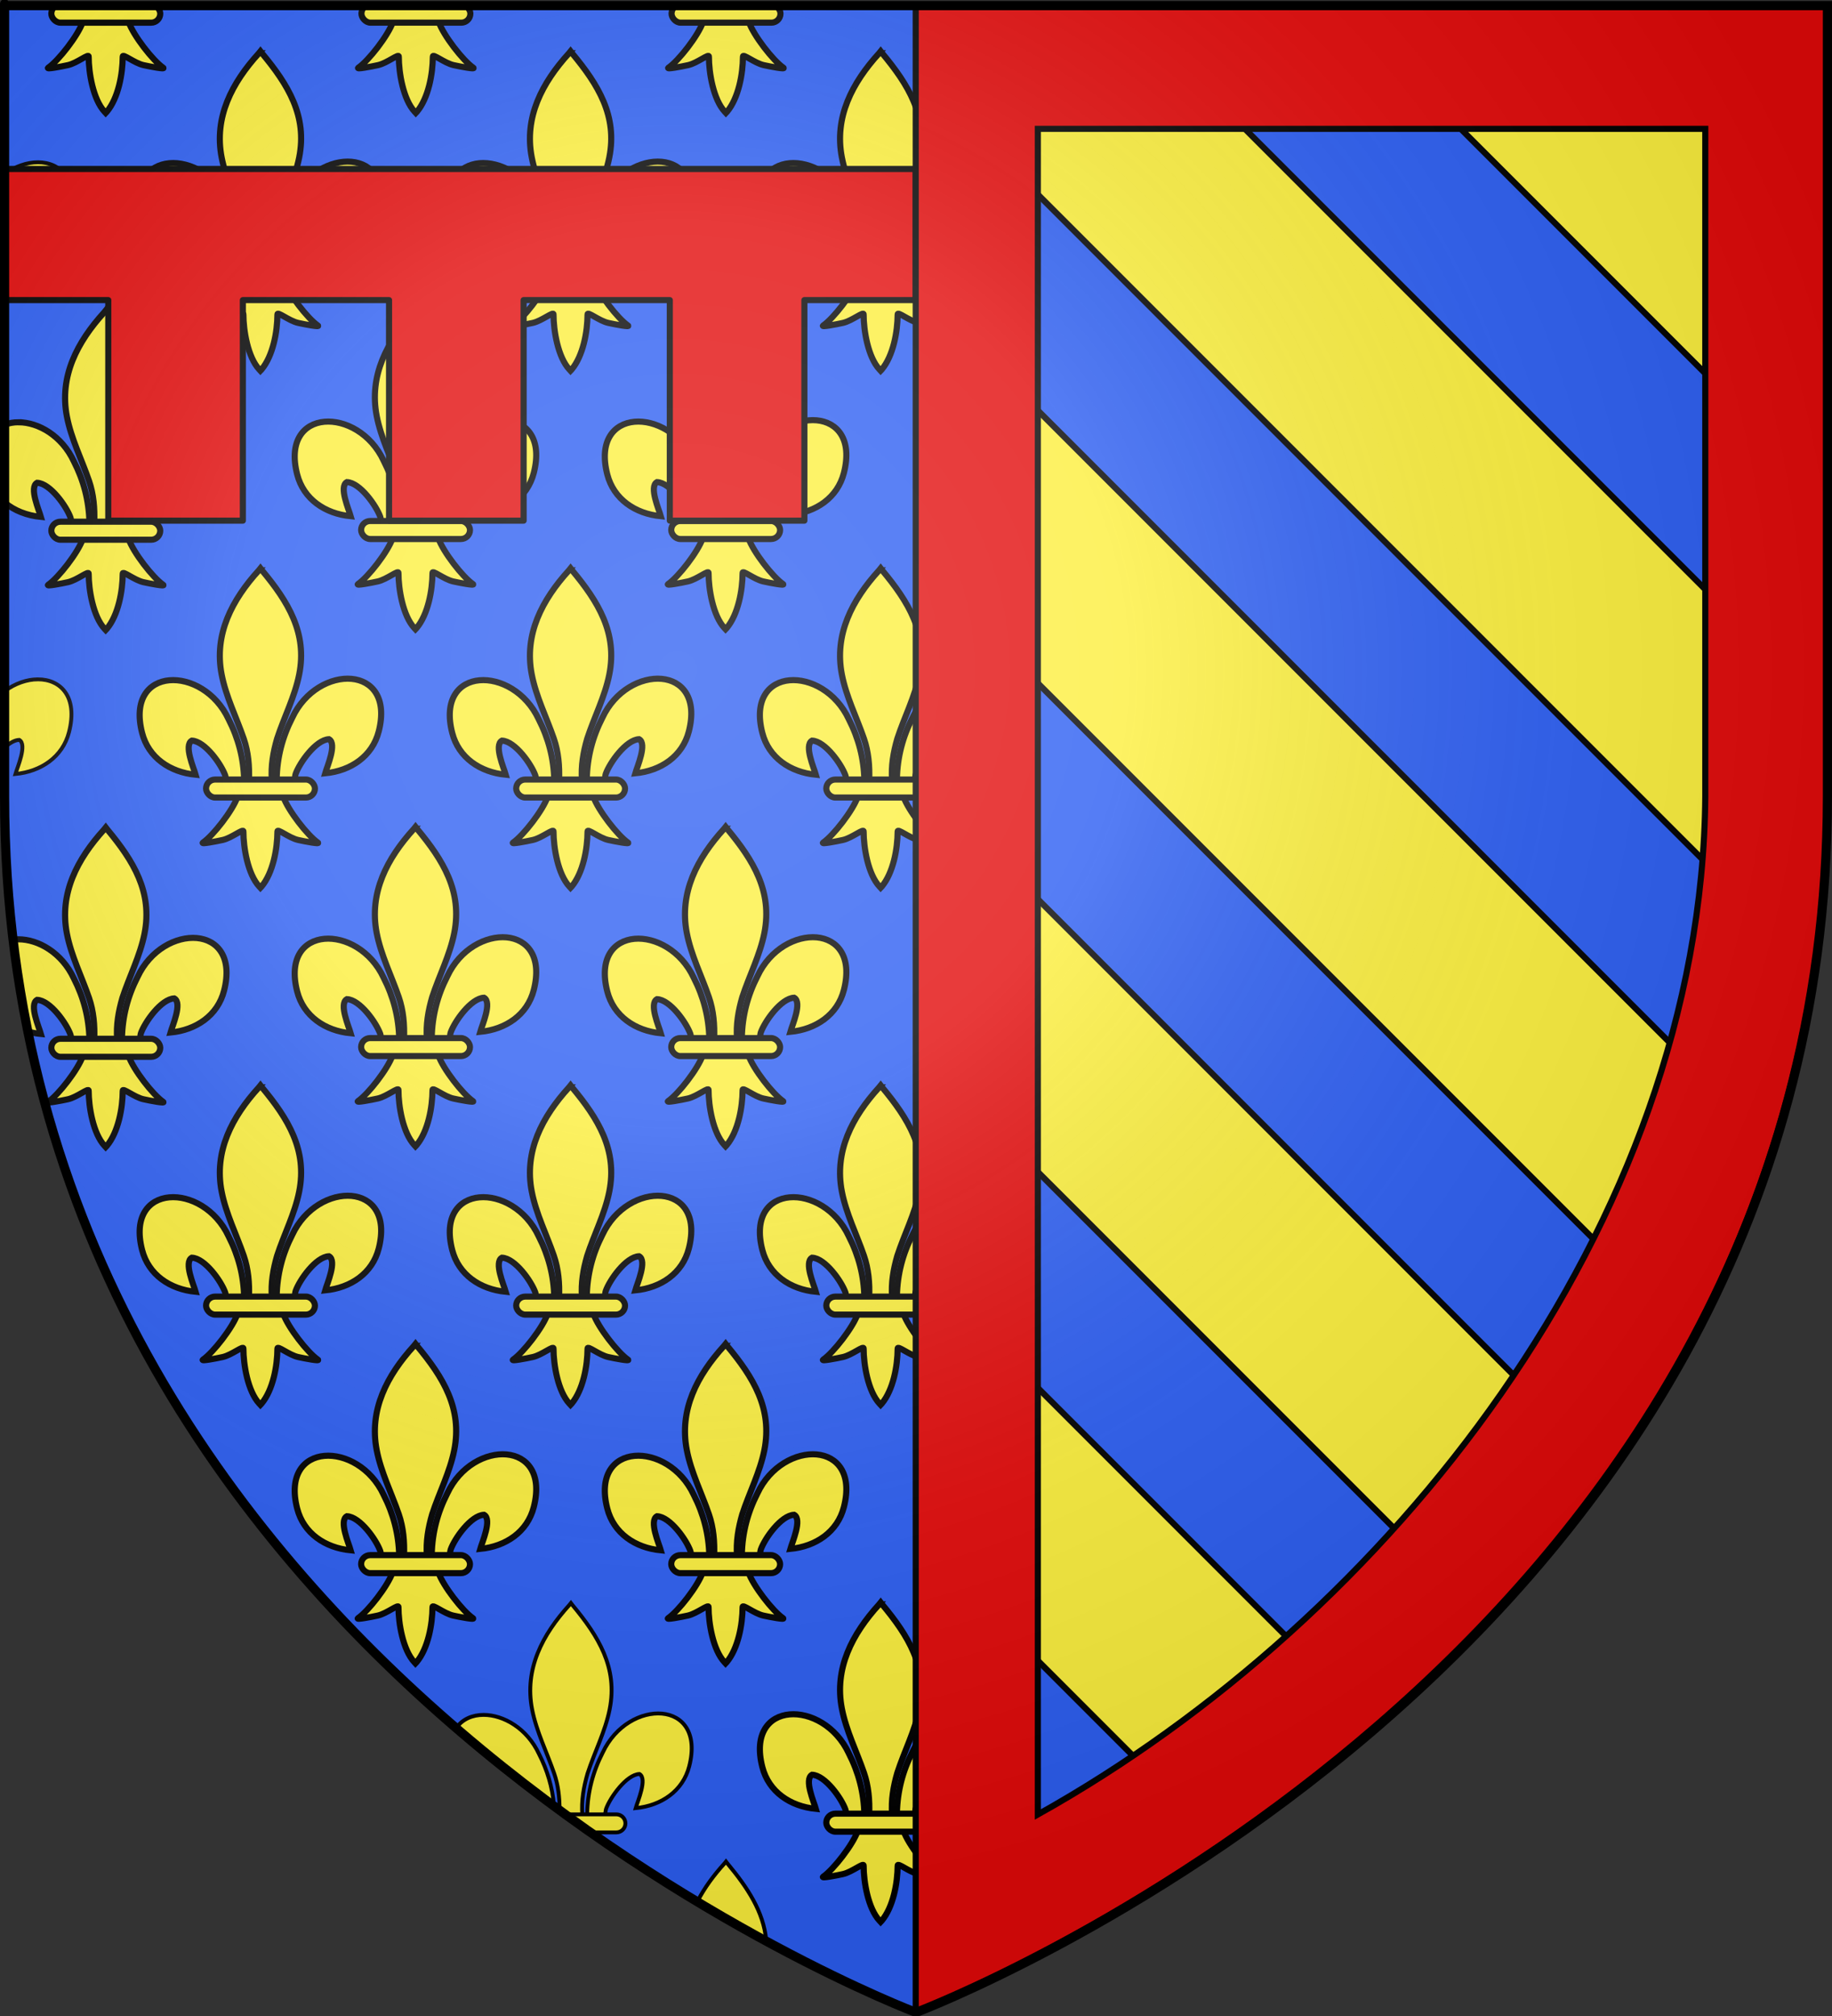 <?xml version="1.0" encoding="UTF-8" standalone="no"?>
<svg
   xmlns:osb="http://www.openswatchbook.org/uri/2009/osb"
   xmlns:dc="http://purl.org/dc/elements/1.1/"
   xmlns:cc="http://creativecommons.org/ns#"
   xmlns:rdf="http://www.w3.org/1999/02/22-rdf-syntax-ns#"
   xmlns:svg="http://www.w3.org/2000/svg"
   xmlns="http://www.w3.org/2000/svg"
   xmlns:xlink="http://www.w3.org/1999/xlink"
   xmlns:sodipodi="http://sodipodi.sourceforge.net/DTD/sodipodi-0.dtd"
   xmlns:inkscape="http://www.inkscape.org/namespaces/inkscape"
   version="1.0"
   width="600"
   height="660"
   id="svg2"
   style="enable-background:new"
   inkscape:version="0.91 r13725"
   sodipodi:docname="Blason_fr_Bourgogne.svg">
  <rect width="100%" height="100%" fill="#333333" stroke="none"/>
  <sodipodi:namedview
     pagecolor="#ffffff"
     bordercolor="#666666"
     borderopacity="1"
     objecttolerance="10"
     gridtolerance="10"
     guidetolerance="10"
     inkscape:pageopacity="0"
     inkscape:pageshadow="2"
     inkscape:window-width="1440"
     inkscape:window-height="791"
     id="namedview60"
     showgrid="false"
     inkscape:zoom="0.4399858"
     inkscape:cx="449.65933"
     inkscape:cy="330.9051"
     inkscape:window-x="0"
     inkscape:window-y="1"
     inkscape:window-maximized="1"
     inkscape:current-layer="layer1"
     showguides="true" />
  <defs
     id="defs6">
    <radialGradient
       cx="221.445"
       cy="226.331"
       r="300"
       fx="221.445"
       fy="226.331"
       id="radialGradient3199-1"
       xlink:href="#linearGradient3673-7"
       gradientUnits="userSpaceOnUse"
       gradientTransform="matrix(1.353,0,0,1.35,-77.629,-86.175)" />
    <linearGradient
       id="linearGradient3673-7">
      <stop
         id="stop3675-4"
         style="stop-color:#ffffff;stop-opacity:0.314"
         offset="0" />
      <stop
         id="stop3677-0"
         style="stop-color:#ffffff;stop-opacity:0.251"
         offset="0.36" />
      <stop
         id="stop3679-9"
         style="stop-color:#6b6b6b;stop-opacity:0.125"
         offset="0.72" />
      <stop
         id="stop3681-4"
         style="stop-color:#000000;stop-opacity:0.125"
         offset="1" />
    </linearGradient>
    <linearGradient
       osb:paint="solid"
       id="linearGradient11310-6">
      <stop
         id="stop11312-15"
         offset="0"
         style="stop-color:#000000;stop-opacity:1;" />
    </linearGradient>
  </defs>
  <g
     id="layer4"
     style="stroke-width:2;stroke-miterlimit:4;stroke-dasharray:none" />
  <g
     id="layer2"
     style="stroke-width:2;stroke-miterlimit:4;stroke-dasharray:none" />
  <g
     id="g7528"
     style="stroke-width:2;stroke-miterlimit:4;stroke-dasharray:none" />
  <g
     inkscape:groupmode="layer"
     id="layer1"
     inkscape:label="Fond_Ecu"
     style="display:inline">
    <path
       inkscape:connector-curvature="0"
       style="color:#000000;display:inline;overflow:visible;visibility:visible;fill:#2b5df2;fill-opacity:1;fill-rule:evenodd;stroke:none;stroke-width:2.5;stroke-linecap:butt;stroke-linejoin:miter;stroke-miterlimit:4;stroke-dasharray:none;stroke-dashoffset:0;stroke-opacity:1;marker:none;enable-background:accumulate"
       id="path1411-7"
       d="M 300,658.5 C 300,658.5 1.5,546.18 1.5,260.728 1.5,-24.723 1.5,2.176 1.5,2.176 l 597,0 0,258.552 c 0,285.452 -298.5,397.772 -298.5,397.772 z" />
  </g>
  <g
     inkscape:groupmode="layer"
     id="layer3"
     inkscape:label="Meubles"
     style="display:inline">
    <g
       transform="matrix(0.846,0,0,0.846,-66.847,-262.021)"
       id="use4746-4"
       style="enable-background:new;stroke-width:2.363;stroke-miterlimit:4;stroke-dasharray:none">
      <path
         d="m 306.183,611.093 c 0.189,-8.387 2.221,-16.182 6.005,-23.569 9.906,-21.279 40.164,-20.77 33.494,5.254 -2.458,9.59 -10.807,15.226 -20.726,16.193 0.716,-2.527 4.654,-11.46 1.475,-13.207 -5.083,0.196 -11.395,9.165 -12.913,13.443 -0.219,0.614 -0.158,1.324 -0.403,1.928"
         id="path4442"
         style="display:inline;fill:#fcef3c;fill-opacity:1;fill-rule:evenodd;stroke:#000000;stroke-width:2.363;stroke-linecap:butt;stroke-linejoin:miter;stroke-miterlimit:4;stroke-dasharray:none;stroke-opacity:1"
         inkscape:connector-curvature="0" />
      <path
         d="m 293.582,611.647 c -0.189,-8.387 -2.221,-16.182 -6.005,-23.569 -9.906,-21.279 -40.164,-20.77 -33.494,5.254 2.458,9.59 10.807,15.226 20.726,16.193 -0.716,-2.527 -4.654,-11.46 -1.475,-13.207 5.083,0.196 11.395,9.165 12.913,13.443 0.219,0.614 0.158,1.324 0.403,1.928"
         id="path4444"
         style="fill:#fcef3c;fill-opacity:1;fill-rule:evenodd;stroke:#000000;stroke-width:2.363;stroke-linecap:butt;stroke-linejoin:miter;stroke-miterlimit:4;stroke-dasharray:none;stroke-opacity:1"
         inkscape:connector-curvature="0" />
      <path
         d="m 299.297,530.39 c -10.437,11.486 -17.444,24.768 -14.423,40.345 1.667,8.594 5.707,16.553 8.556,24.832 1.782,5.194 2.237,10.62 2.026,16.08 l 8.854,0 c -0.424,-5.5 0.505,-10.83 2.026,-16.08 2.715,-8.331 6.845,-16.232 8.556,-24.832 3.199,-16.079 -4.31,-28.206 -14.378,-40.294 l -0.615,-0.801 -0.603,0.75 z"
         id="path4446"
         style="fill:#fcef3c;fill-opacity:1;fill-rule:nonzero;stroke:#000000;stroke-width:2.363;stroke-linecap:butt;stroke-linejoin:miter;stroke-miterlimit:4;stroke-dasharray:none;stroke-opacity:1"
         inkscape:connector-curvature="0" />
      <path
         d="m 291.039,618.014 c -1.851,5.297 -9.399,14.998 -13.408,17.763 -1.04,0.717 4.97,-0.413 7.661,-1.015 3.529,-0.79 8.117,-4.629 8.009,-3.274 -0.01,6.205 1.699,16.559 6.153,21.317 l 0.422,0.459 0.436,-0.459 c 4.452,-5.303 6.131,-14.626 6.153,-21.317 -0.108,-1.355 4.48,2.484 8.009,3.274 2.691,0.602 8.701,1.732 7.661,1.015 -4.009,-2.765 -11.553,-12.466 -13.404,-17.763 l -17.692,0 z"
         id="path4448"
         style="fill:#fcef3c;fill-opacity:1;fill-rule:evenodd;stroke:#000000;stroke-width:2.363;stroke-linecap:butt;stroke-linejoin:miter;stroke-miterlimit:4;stroke-dasharray:none;stroke-opacity:1"
         inkscape:connector-curvature="0" />
      <rect
         width="42.148"
         height="6.972"
         rx="3.523"
         ry="3.523"
         x="278.842"
         y="611.377"
         id="rect4450"
         style="fill:#fcef3c;fill-opacity:1;stroke:#000000;stroke-width:2.363;stroke-miterlimit:4;stroke-dasharray:none;stroke-opacity:1" />
    </g>
    <g
       transform="matrix(0.846,0,0,0.846,34.718,-262.021)"
       id="use4788-7"
       style="enable-background:new;stroke-width:2.363;stroke-miterlimit:4;stroke-dasharray:none">
      <path
         d="m 306.183,611.093 c 0.189,-8.387 2.221,-16.182 6.005,-23.569 9.906,-21.279 40.164,-20.77 33.494,5.254 -2.458,9.59 -10.807,15.226 -20.726,16.193 0.716,-2.527 4.654,-11.46 1.475,-13.207 -5.083,0.196 -11.395,9.165 -12.913,13.443 -0.219,0.614 -0.158,1.324 -0.403,1.928"
         id="path4382"
         style="display:inline;fill:#fcef3c;fill-opacity:1;fill-rule:evenodd;stroke:#000000;stroke-width:2.363;stroke-linecap:butt;stroke-linejoin:miter;stroke-miterlimit:4;stroke-dasharray:none;stroke-opacity:1"
         inkscape:connector-curvature="0" />
      <path
         d="m 293.582,611.647 c -0.189,-8.387 -2.221,-16.182 -6.005,-23.569 -9.906,-21.279 -40.164,-20.77 -33.494,5.254 2.458,9.59 10.807,15.226 20.726,16.193 -0.716,-2.527 -4.654,-11.46 -1.475,-13.207 5.083,0.196 11.395,9.165 12.913,13.443 0.219,0.614 0.158,1.324 0.403,1.928"
         id="path4384"
         style="fill:#fcef3c;fill-opacity:1;fill-rule:evenodd;stroke:#000000;stroke-width:2.363;stroke-linecap:butt;stroke-linejoin:miter;stroke-miterlimit:4;stroke-dasharray:none;stroke-opacity:1"
         inkscape:connector-curvature="0" />
      <path
         d="m 299.297,530.39 c -10.437,11.486 -17.444,24.768 -14.423,40.345 1.667,8.594 5.707,16.553 8.556,24.832 1.782,5.194 2.237,10.62 2.026,16.08 l 8.854,0 c -0.424,-5.5 0.505,-10.83 2.026,-16.08 2.715,-8.331 6.845,-16.232 8.556,-24.832 3.199,-16.079 -4.31,-28.206 -14.378,-40.294 l -0.615,-0.801 -0.603,0.75 z"
         id="path4386"
         style="fill:#fcef3c;fill-opacity:1;fill-rule:nonzero;stroke:#000000;stroke-width:2.363;stroke-linecap:butt;stroke-linejoin:miter;stroke-miterlimit:4;stroke-dasharray:none;stroke-opacity:1"
         inkscape:connector-curvature="0" />
      <path
         d="m 291.039,618.014 c -1.851,5.297 -9.399,14.998 -13.408,17.763 -1.04,0.717 4.97,-0.413 7.661,-1.015 3.529,-0.79 8.117,-4.629 8.009,-3.274 -0.01,6.205 1.699,16.559 6.153,21.317 l 0.422,0.459 0.436,-0.459 c 4.452,-5.303 6.131,-14.626 6.153,-21.317 -0.108,-1.355 4.48,2.484 8.009,3.274 2.691,0.602 8.701,1.732 7.661,1.015 -4.009,-2.765 -11.553,-12.466 -13.404,-17.763 l -17.692,0 z"
         id="path4388"
         style="fill:#fcef3c;fill-opacity:1;fill-rule:evenodd;stroke:#000000;stroke-width:2.363;stroke-linecap:butt;stroke-linejoin:miter;stroke-miterlimit:4;stroke-dasharray:none;stroke-opacity:1"
         inkscape:connector-curvature="0" />
      <rect
         width="42.148"
         height="6.972"
         rx="3.523"
         ry="3.523"
         x="278.842"
         y="611.377"
         id="rect4390"
         style="fill:#fcef3c;fill-opacity:1;stroke:#000000;stroke-width:2.363;stroke-miterlimit:4;stroke-dasharray:none;stroke-opacity:1" />
    </g>
    <path
       style="fill:#fcef3c;fill-opacity:1;fill-rule:evenodd;stroke:#000000;stroke-width:1.27;stroke-linecap:butt;stroke-linejoin:miter;stroke-miterlimit:4;stroke-dasharray:none;stroke-opacity:1"
       d="M 12.402,53.125 C 8.857,53.132 4.956,54.45 1.5,57.004 l 0,18.48 c 1.579,-1.451 3.259,-2.479 4.807,-2.539 2.691,1.479 -0.644,9.039 -1.25,11.178 C 13.452,83.305 20.519,78.534 22.6,70.418 25.599,58.716 19.776,53.11 12.402,53.125 Z"
       id="path4854" />
    <path
       style="fill:#fcef3c;fill-opacity:1;fill-rule:evenodd;stroke:#000000;stroke-width:1.27;stroke-linecap:butt;stroke-linejoin:miter;stroke-miterlimit:4;stroke-dasharray:none;stroke-opacity:1"
       d="M 12.402,222.4 C 8.857,222.408 4.956,223.725 1.5,226.279 l 0,18.48 c 1.579,-1.451 3.259,-2.479 4.807,-2.539 2.691,1.479 -0.644,9.039 -1.25,11.178 8.395,-0.818 15.463,-5.589 17.543,-13.705 2.999,-11.702 -2.823,-17.308 -10.197,-17.293 z"
       id="path4850" />
    <g
       transform="matrix(0.846,0,0,0.846,-117.63,-346.659)"
       id="use4750-3"
       style="enable-background:new;stroke-width:2.363;stroke-miterlimit:4;stroke-dasharray:none">
      <path
         d="m 306.183,611.093 c 0.189,-8.387 2.221,-16.182 6.005,-23.569 9.906,-21.279 40.164,-20.77 33.494,5.254 -2.458,9.59 -10.807,15.226 -20.726,16.193 0.716,-2.527 4.654,-11.46 1.475,-13.207 -5.083,0.196 -11.395,9.165 -12.913,13.443 -0.219,0.614 -0.158,1.324 -0.403,1.928"
         id="path4430"
         style="display:inline;fill:#fcef3c;fill-opacity:1;fill-rule:evenodd;stroke:#000000;stroke-width:2.363;stroke-linecap:butt;stroke-linejoin:miter;stroke-miterlimit:4;stroke-dasharray:none;stroke-opacity:1"
         inkscape:connector-curvature="0" />
      <path
         d="m 293.582,611.647 c -0.189,-8.387 -2.221,-16.182 -6.005,-23.569 -9.906,-21.279 -40.164,-20.77 -33.494,5.254 2.458,9.59 10.807,15.226 20.726,16.193 -0.716,-2.527 -4.654,-11.46 -1.475,-13.207 5.083,0.196 11.395,9.165 12.913,13.443 0.219,0.614 0.158,1.324 0.403,1.928"
         id="path4432"
         style="fill:#fcef3c;fill-opacity:1;fill-rule:evenodd;stroke:#000000;stroke-width:2.363;stroke-linecap:butt;stroke-linejoin:miter;stroke-miterlimit:4;stroke-dasharray:none;stroke-opacity:1"
         inkscape:connector-curvature="0" />
      <path
         d="m 299.297,530.39 c -10.437,11.486 -17.444,24.768 -14.423,40.345 1.667,8.594 5.707,16.553 8.556,24.832 1.782,5.194 2.237,10.62 2.026,16.08 l 8.854,0 c -0.424,-5.5 0.505,-10.83 2.026,-16.08 2.715,-8.331 6.845,-16.232 8.556,-24.832 3.199,-16.079 -4.31,-28.206 -14.378,-40.294 l -0.615,-0.801 -0.603,0.75 z"
         id="path4434"
         style="fill:#fcef3c;fill-opacity:1;fill-rule:nonzero;stroke:#000000;stroke-width:2.363;stroke-linecap:butt;stroke-linejoin:miter;stroke-miterlimit:4;stroke-dasharray:none;stroke-opacity:1"
         inkscape:connector-curvature="0" />
      <path
         d="m 291.039,618.014 c -1.851,5.297 -9.399,14.998 -13.408,17.763 -1.04,0.717 4.97,-0.413 7.661,-1.015 3.529,-0.79 8.117,-4.629 8.009,-3.274 -0.01,6.205 1.699,16.559 6.153,21.317 l 0.422,0.459 0.436,-0.459 c 4.452,-5.303 6.131,-14.626 6.153,-21.317 -0.108,-1.355 4.48,2.484 8.009,3.274 2.691,0.602 8.701,1.732 7.661,1.015 -4.009,-2.765 -11.553,-12.466 -13.404,-17.763 l -17.692,0 z"
         id="path4436"
         style="fill:#fcef3c;fill-opacity:1;fill-rule:evenodd;stroke:#000000;stroke-width:2.363;stroke-linecap:butt;stroke-linejoin:miter;stroke-miterlimit:4;stroke-dasharray:none;stroke-opacity:1"
         inkscape:connector-curvature="0" />
      <rect
         width="42.148"
         height="6.972"
         rx="3.523"
         ry="3.523"
         x="278.842"
         y="611.377"
         id="rect4438"
         style="fill:#fcef3c;fill-opacity:1;stroke:#000000;stroke-width:2.363;stroke-miterlimit:4;stroke-dasharray:none;stroke-opacity:1" />
    </g>
    <g
       transform="matrix(0.846,0,0,0.846,-16.065,-346.659)"
       id="use4754-2"
       style="enable-background:new;stroke-width:2.363;stroke-miterlimit:4;stroke-dasharray:none">
      <path
         d="m 306.183,611.093 c 0.189,-8.387 2.221,-16.182 6.005,-23.569 9.906,-21.279 40.164,-20.77 33.494,5.254 -2.458,9.59 -10.807,15.226 -20.726,16.193 0.716,-2.527 4.654,-11.46 1.475,-13.207 -5.083,0.196 -11.395,9.165 -12.913,13.443 -0.219,0.614 -0.158,1.324 -0.403,1.928"
         id="path4418"
         style="display:inline;fill:#fcef3c;fill-opacity:1;fill-rule:evenodd;stroke:#000000;stroke-width:2.363;stroke-linecap:butt;stroke-linejoin:miter;stroke-miterlimit:4;stroke-dasharray:none;stroke-opacity:1"
         inkscape:connector-curvature="0" />
      <path
         d="m 293.582,611.647 c -0.189,-8.387 -2.221,-16.182 -6.005,-23.569 -9.906,-21.279 -40.164,-20.77 -33.494,5.254 2.458,9.59 10.807,15.226 20.726,16.193 -0.716,-2.527 -4.654,-11.46 -1.475,-13.207 5.083,0.196 11.395,9.165 12.913,13.443 0.219,0.614 0.158,1.324 0.403,1.928"
         id="path4420"
         style="fill:#fcef3c;fill-opacity:1;fill-rule:evenodd;stroke:#000000;stroke-width:2.363;stroke-linecap:butt;stroke-linejoin:miter;stroke-miterlimit:4;stroke-dasharray:none;stroke-opacity:1"
         inkscape:connector-curvature="0" />
      <path
         d="m 299.297,530.39 c -10.437,11.486 -17.444,24.768 -14.423,40.345 1.667,8.594 5.707,16.553 8.556,24.832 1.782,5.194 2.237,10.62 2.026,16.08 l 8.854,0 c -0.424,-5.5 0.505,-10.83 2.026,-16.08 2.715,-8.331 6.845,-16.232 8.556,-24.832 3.199,-16.079 -4.31,-28.206 -14.378,-40.294 l -0.615,-0.801 -0.603,0.75 z"
         id="path4422"
         style="fill:#fcef3c;fill-opacity:1;fill-rule:nonzero;stroke:#000000;stroke-width:2.363;stroke-linecap:butt;stroke-linejoin:miter;stroke-miterlimit:4;stroke-dasharray:none;stroke-opacity:1"
         inkscape:connector-curvature="0" />
      <path
         d="m 291.039,618.014 c -1.851,5.297 -9.399,14.998 -13.408,17.763 -1.04,0.717 4.97,-0.413 7.661,-1.015 3.529,-0.79 8.117,-4.629 8.009,-3.274 -0.01,6.205 1.699,16.559 6.153,21.317 l 0.422,0.459 0.436,-0.459 c 4.452,-5.303 6.131,-14.626 6.153,-21.317 -0.108,-1.355 4.48,2.484 8.009,3.274 2.691,0.602 8.701,1.732 7.661,1.015 -4.009,-2.765 -11.553,-12.466 -13.404,-17.763 l -17.692,0 z"
         id="path4424"
         style="fill:#fcef3c;fill-opacity:1;fill-rule:evenodd;stroke:#000000;stroke-width:2.363;stroke-linecap:butt;stroke-linejoin:miter;stroke-miterlimit:4;stroke-dasharray:none;stroke-opacity:1"
         inkscape:connector-curvature="0" />
      <rect
         width="42.148"
         height="6.972"
         rx="3.523"
         ry="3.523"
         x="278.842"
         y="611.377"
         id="rect4426"
         style="fill:#fcef3c;fill-opacity:1;stroke:#000000;stroke-width:2.363;stroke-miterlimit:4;stroke-dasharray:none;stroke-opacity:1" />
    </g>
    <g
       transform="matrix(0.846,0,0,0.846,-168.413,-262.021)"
       id="use4762-8"
       style="enable-background:new;stroke-width:2.363;stroke-miterlimit:4;stroke-dasharray:none">
      <path
         d="m 306.183,611.093 c 0.189,-8.387 2.221,-16.182 6.005,-23.569 9.906,-21.279 40.164,-20.77 33.494,5.254 -2.458,9.59 -10.807,15.226 -20.726,16.193 0.716,-2.527 4.654,-11.46 1.475,-13.207 -5.083,0.196 -11.395,9.165 -12.913,13.443 -0.219,0.614 -0.158,1.324 -0.403,1.928"
         id="path4406"
         style="display:inline;fill:#fcef3c;fill-opacity:1;fill-rule:evenodd;stroke:#000000;stroke-width:2.363;stroke-linecap:butt;stroke-linejoin:miter;stroke-miterlimit:4;stroke-dasharray:none;stroke-opacity:1"
         inkscape:connector-curvature="0" />
      <path
         d="m 293.582,611.647 c -0.189,-8.387 -2.221,-16.182 -6.005,-23.569 -9.906,-21.279 -40.164,-20.77 -33.494,5.254 2.458,9.59 10.807,15.226 20.726,16.193 -0.716,-2.527 -4.654,-11.46 -1.475,-13.207 5.083,0.196 11.395,9.165 12.913,13.443 0.219,0.614 0.158,1.324 0.403,1.928"
         id="path4408"
         style="fill:#fcef3c;fill-opacity:1;fill-rule:evenodd;stroke:#000000;stroke-width:2.363;stroke-linecap:butt;stroke-linejoin:miter;stroke-miterlimit:4;stroke-dasharray:none;stroke-opacity:1"
         inkscape:connector-curvature="0" />
      <path
         d="m 299.297,530.39 c -10.437,11.486 -17.444,24.768 -14.423,40.345 1.667,8.594 5.707,16.553 8.556,24.832 1.782,5.194 2.237,10.62 2.026,16.08 l 8.854,0 c -0.424,-5.5 0.505,-10.83 2.026,-16.08 2.715,-8.331 6.845,-16.232 8.556,-24.832 3.199,-16.079 -4.31,-28.206 -14.378,-40.294 l -0.615,-0.801 -0.603,0.75 z"
         id="path4410"
         style="fill:#fcef3c;fill-opacity:1;fill-rule:nonzero;stroke:#000000;stroke-width:2.363;stroke-linecap:butt;stroke-linejoin:miter;stroke-miterlimit:4;stroke-dasharray:none;stroke-opacity:1"
         inkscape:connector-curvature="0" />
      <path
         d="m 291.039,618.014 c -1.851,5.297 -9.399,14.998 -13.408,17.763 -1.04,0.717 4.97,-0.413 7.661,-1.015 3.529,-0.79 8.117,-4.629 8.009,-3.274 -0.01,6.205 1.699,16.559 6.153,21.317 l 0.422,0.459 0.436,-0.459 c 4.452,-5.303 6.131,-14.626 6.153,-21.317 -0.108,-1.355 4.48,2.484 8.009,3.274 2.691,0.602 8.701,1.732 7.661,1.015 -4.009,-2.765 -11.553,-12.466 -13.404,-17.763 l -17.692,0 z"
         id="path4412"
         style="fill:#fcef3c;fill-opacity:1;fill-rule:evenodd;stroke:#000000;stroke-width:2.363;stroke-linecap:butt;stroke-linejoin:miter;stroke-miterlimit:4;stroke-dasharray:none;stroke-opacity:1"
         inkscape:connector-curvature="0" />
      <rect
         width="42.148"
         height="6.972"
         rx="3.523"
         ry="3.523"
         x="278.842"
         y="611.377"
         id="rect4414"
         style="fill:#fcef3c;fill-opacity:1;stroke:#000000;stroke-width:2.363;stroke-miterlimit:4;stroke-dasharray:none;stroke-opacity:1" />
    </g>
    <g
       id="g4856"
       style="stroke-width:2;stroke-miterlimit:4;stroke-dasharray:none">
      <path
         d="m 39.951,170.558 c 0.16,-7.099 1.88,-13.696 5.082,-19.949 8.384,-18.01 33.994,-17.58 28.348,4.447 -2.08,8.117 -9.147,12.887 -17.542,13.705 0.606,-2.139 3.939,-9.699 1.248,-11.178 -4.302,0.166 -9.645,7.757 -10.929,11.378 -0.185,0.52 -0.134,1.12 -0.341,1.632"
         id="path4370"
         style="display:inline;fill:#fcef3c;fill-opacity:1;fill-rule:evenodd;stroke:#000000;stroke-width:2;stroke-linecap:butt;stroke-linejoin:miter;stroke-miterlimit:4;stroke-dasharray:none;stroke-opacity:1"
         inkscape:connector-curvature="0" />
      <path
         inkscape:connector-curvature="0"
         id="path4852"
         d="M 6.053,138.232 C 4.431,138.229 2.894,138.515 1.5,139.061 l 0,25.438 c 3.188,2.673 7.342,4.289 11.896,4.732 -0.606,-2.139 -3.939,-9.699 -1.248,-11.178 4.302,0.166 9.645,7.757 10.93,11.377 0.185,0.52 0.135,1.12 0.342,1.631 l 5.867,-0.033 c -0.16,-7.099 -1.881,-13.697 -5.084,-19.949 -3.93,-8.442 -11.644,-12.832 -18.15,-12.846 z"
         style="fill:#fcef3c;fill-opacity:1;fill-rule:evenodd;stroke:#000000;stroke-width:2;stroke-linecap:butt;stroke-linejoin:miter;stroke-miterlimit:4;stroke-dasharray:none;stroke-opacity:1" />
      <path
         d="m 34.123,102.252 c -8.833,9.722 -14.764,20.963 -12.207,34.147 1.411,7.274 4.83,14.01 7.242,21.018 1.508,4.396 1.893,8.989 1.715,13.61 l 7.494,0 c -0.359,-4.655 0.427,-9.166 1.715,-13.61 2.298,-7.051 5.793,-13.738 7.242,-21.018 2.708,-13.609 -3.648,-23.873 -12.169,-34.104 l -0.521,-0.678 -0.51,0.635 z"
         id="path4374"
         style="fill:#fcef3c;fill-opacity:1;fill-rule:nonzero;stroke:#000000;stroke-width:2;stroke-linecap:butt;stroke-linejoin:miter;stroke-miterlimit:4;stroke-dasharray:none;stroke-opacity:1"
         inkscape:connector-curvature="0" />
      <path
         d="m 27.134,176.415 c -1.567,4.483 -7.955,12.694 -11.348,15.035 -0.88,0.607 4.207,-0.35 6.484,-0.859 2.987,-0.669 6.87,-3.918 6.779,-2.771 -0.009,5.252 1.438,14.015 5.208,18.042 l 0.357,0.388 0.369,-0.388 c 3.768,-4.488 5.189,-12.379 5.208,-18.042 -0.091,-1.147 3.792,2.103 6.779,2.771 2.277,0.51 7.364,1.466 6.484,0.859 -3.393,-2.34 -9.778,-10.551 -11.345,-15.035 l -14.974,0 z"
         id="path4376"
         style="fill:#fcef3c;fill-opacity:1;fill-rule:evenodd;stroke:#000000;stroke-width:2;stroke-linecap:butt;stroke-linejoin:miter;stroke-miterlimit:4;stroke-dasharray:none;stroke-opacity:1"
         inkscape:connector-curvature="0" />
      <rect
         width="35.673"
         height="5.901"
         rx="2.982"
         ry="2.982"
         x="16.811"
         y="170.799"
         id="rect4378"
         style="fill:#fcef3c;fill-opacity:1;stroke:#000000;stroke-width:2;stroke-miterlimit:4;stroke-dasharray:none;stroke-opacity:1" />
    </g>
    <g
       transform="matrix(0.846,0,0,0.846,34.718,-92.745)"
       id="use4740"
       style="enable-background:new;stroke-width:2.363;stroke-miterlimit:4;stroke-dasharray:none">
      <path
         d="m 306.183,611.093 c 0.189,-8.387 2.221,-16.182 6.005,-23.569 9.906,-21.279 40.164,-20.77 33.494,5.254 -2.458,9.59 -10.807,15.226 -20.726,16.193 0.716,-2.527 4.654,-11.46 1.475,-13.207 -5.083,0.196 -11.395,9.165 -12.913,13.443 -0.219,0.614 -0.158,1.324 -0.403,1.928"
         id="path4538"
         style="display:inline;fill:#fcef3c;fill-opacity:1;fill-rule:evenodd;stroke:#000000;stroke-width:2.363;stroke-linecap:butt;stroke-linejoin:miter;stroke-miterlimit:4;stroke-dasharray:none;stroke-opacity:1"
         inkscape:connector-curvature="0" />
      <path
         d="m 293.582,611.647 c -0.189,-8.387 -2.221,-16.182 -6.005,-23.569 -9.906,-21.279 -40.164,-20.77 -33.494,5.254 2.458,9.59 10.807,15.226 20.726,16.193 -0.716,-2.527 -4.654,-11.46 -1.475,-13.207 5.083,0.196 11.395,9.165 12.913,13.443 0.219,0.614 0.158,1.324 0.403,1.928"
         id="path4540"
         style="fill:#fcef3c;fill-opacity:1;fill-rule:evenodd;stroke:#000000;stroke-width:2.363;stroke-linecap:butt;stroke-linejoin:miter;stroke-miterlimit:4;stroke-dasharray:none;stroke-opacity:1"
         inkscape:connector-curvature="0" />
      <path
         d="m 299.297,530.39 c -10.437,11.486 -17.444,24.768 -14.423,40.345 1.667,8.594 5.707,16.553 8.556,24.832 1.782,5.194 2.237,10.62 2.026,16.08 l 8.854,0 c -0.424,-5.5 0.505,-10.83 2.026,-16.08 2.715,-8.331 6.845,-16.232 8.556,-24.832 3.199,-16.079 -4.31,-28.206 -14.378,-40.294 l -0.615,-0.801 -0.603,0.75 z"
         id="path4542"
         style="fill:#fcef3c;fill-opacity:1;fill-rule:nonzero;stroke:#000000;stroke-width:2.363;stroke-linecap:butt;stroke-linejoin:miter;stroke-miterlimit:4;stroke-dasharray:none;stroke-opacity:1"
         inkscape:connector-curvature="0" />
      <path
         d="m 291.039,618.014 c -1.851,5.297 -9.399,14.998 -13.408,17.763 -1.04,0.717 4.97,-0.413 7.661,-1.015 3.529,-0.79 8.117,-4.629 8.009,-3.274 -0.01,6.205 1.699,16.559 6.153,21.317 l 0.422,0.459 0.436,-0.459 c 4.452,-5.303 6.131,-14.626 6.153,-21.317 -0.108,-1.355 4.48,2.484 8.009,3.274 2.691,0.602 8.701,1.732 7.661,1.015 -4.009,-2.765 -11.553,-12.466 -13.404,-17.763 l -17.692,0 z"
         id="path4544"
         style="fill:#fcef3c;fill-opacity:1;fill-rule:evenodd;stroke:#000000;stroke-width:2.363;stroke-linecap:butt;stroke-linejoin:miter;stroke-miterlimit:4;stroke-dasharray:none;stroke-opacity:1"
         inkscape:connector-curvature="0" />
      <rect
         width="42.148"
         height="6.972"
         rx="3.523"
         ry="3.523"
         x="278.842"
         y="611.377"
         id="rect4546"
         style="fill:#fcef3c;fill-opacity:1;stroke:#000000;stroke-width:2.363;stroke-miterlimit:4;stroke-dasharray:none;stroke-opacity:1" />
    </g>
    <path
       inkscape:connector-curvature="0"
       style="display:inline;fill:#fcef3c;fill-opacity:1;fill-rule:evenodd;stroke:#000000;stroke-width:1.27;stroke-linecap:butt;stroke-linejoin:miter;stroke-miterlimit:4;stroke-dasharray:none;stroke-opacity:1"
       id="path4526"
       d="m 192.3,593.748 c 0.16,-7.099 1.88,-13.696 5.082,-19.949 8.384,-18.01 33.994,-17.58 28.348,4.447 -2.08,8.117 -9.147,12.887 -17.542,13.705 0.606,-2.139 3.939,-9.699 1.248,-11.178 -4.302,0.166 -9.645,7.757 -10.929,11.378 -0.185,0.52 -0.134,1.12 -0.341,1.632" />
    <path
       style="fill:#fcef3c;fill-opacity:1;fill-rule:evenodd;stroke:#000000;stroke-width:1.27;stroke-linecap:butt;stroke-linejoin:miter;stroke-miterlimit:4;stroke-dasharray:none;stroke-opacity:1"
       d="M 158.4 561.422 C 154.762 561.414 151.515 562.79 149.506 565.576 C 160.219 574.787 170.932 583.253 181.441 591.014 C 180.905 585.122 179.268 579.57 176.553 574.27 C 172.623 565.827 164.907 561.435 158.4 561.422 z "
       id="path4528" />
    <path
       style="fill:#fcef3c;fill-opacity:1;fill-rule:nonzero;stroke:#000000;stroke-width:1.27;stroke-linecap:butt;stroke-linejoin:miter;stroke-miterlimit:4;stroke-dasharray:none;stroke-opacity:1"
       d="M 186.982 524.807 L 186.471 525.443 C 177.637 535.165 171.707 546.406 174.264 559.59 C 175.674 566.864 179.094 573.6 181.506 580.607 C 182.811 584.411 183.272 588.363 183.258 592.352 C 184.105 592.972 184.956 593.605 185.801 594.217 L 190.715 594.217 C 190.356 589.562 191.142 585.051 192.43 580.607 C 194.727 573.557 198.224 566.869 199.672 559.59 C 202.38 545.981 196.023 535.718 187.502 525.486 L 186.982 524.807 z "
       id="path4530" />
    <path
       style="fill:#fcef3c;fill-opacity:1;stroke:#000000;stroke-width:1.27;stroke-miterlimit:4;stroke-dasharray:none;stroke-opacity:1"
       d="M 185.48 593.988 C 188.272 596.013 191.04 597.967 193.793 599.891 L 201.85 599.891 C 203.502 599.891 204.832 598.574 204.832 596.939 C 204.832 595.305 203.502 593.988 201.85 593.988 L 185.48 593.988 z "
       id="rect4534" />
    <g
       transform="matrix(0.846,0,0,0.846,-117.63,-8.107)"
       id="use4710-4"
       style="enable-background:new;stroke-width:2.363;stroke-miterlimit:4;stroke-dasharray:none">
      <path
         d="m 306.183,611.093 c 0.189,-8.387 2.221,-16.182 6.005,-23.569 9.906,-21.279 40.164,-20.77 33.494,5.254 -2.458,9.59 -10.807,15.226 -20.726,16.193 0.716,-2.527 4.654,-11.46 1.475,-13.207 -5.083,0.196 -11.395,9.165 -12.913,13.443 -0.219,0.614 -0.158,1.324 -0.403,1.928"
         id="path4514"
         style="display:inline;fill:#fcef3c;fill-opacity:1;fill-rule:evenodd;stroke:#000000;stroke-width:2.363;stroke-linecap:butt;stroke-linejoin:miter;stroke-miterlimit:4;stroke-dasharray:none;stroke-opacity:1"
         inkscape:connector-curvature="0" />
      <path
         d="m 293.582,611.647 c -0.189,-8.387 -2.221,-16.182 -6.005,-23.569 -9.906,-21.279 -40.164,-20.77 -33.494,5.254 2.458,9.59 10.807,15.226 20.726,16.193 -0.716,-2.527 -4.654,-11.46 -1.475,-13.207 5.083,0.196 11.395,9.165 12.913,13.443 0.219,0.614 0.158,1.324 0.403,1.928"
         id="path4516"
         style="fill:#fcef3c;fill-opacity:1;fill-rule:evenodd;stroke:#000000;stroke-width:2.363;stroke-linecap:butt;stroke-linejoin:miter;stroke-miterlimit:4;stroke-dasharray:none;stroke-opacity:1"
         inkscape:connector-curvature="0" />
      <path
         d="m 299.297,530.39 c -10.437,11.486 -17.444,24.768 -14.423,40.345 1.667,8.594 5.707,16.553 8.556,24.832 1.782,5.194 2.237,10.62 2.026,16.08 l 8.854,0 c -0.424,-5.5 0.505,-10.83 2.026,-16.08 2.715,-8.331 6.845,-16.232 8.556,-24.832 3.199,-16.079 -4.31,-28.206 -14.378,-40.294 l -0.615,-0.801 -0.603,0.75 z"
         id="path4518"
         style="fill:#fcef3c;fill-opacity:1;fill-rule:nonzero;stroke:#000000;stroke-width:2.363;stroke-linecap:butt;stroke-linejoin:miter;stroke-miterlimit:4;stroke-dasharray:none;stroke-opacity:1"
         inkscape:connector-curvature="0" />
      <path
         d="m 291.039,618.014 c -1.851,5.297 -9.399,14.998 -13.408,17.763 -1.04,0.717 4.97,-0.413 7.661,-1.015 3.529,-0.79 8.117,-4.629 8.009,-3.274 -0.01,6.205 1.699,16.559 6.153,21.317 l 0.422,0.459 0.436,-0.459 c 4.452,-5.303 6.131,-14.626 6.153,-21.317 -0.108,-1.355 4.48,2.484 8.009,3.274 2.691,0.602 8.701,1.732 7.661,1.015 -4.009,-2.765 -11.553,-12.466 -13.404,-17.763 l -17.692,0 z"
         id="path4520"
         style="fill:#fcef3c;fill-opacity:1;fill-rule:evenodd;stroke:#000000;stroke-width:2.363;stroke-linecap:butt;stroke-linejoin:miter;stroke-miterlimit:4;stroke-dasharray:none;stroke-opacity:1"
         inkscape:connector-curvature="0" />
      <rect
         width="42.148"
         height="6.972"
         rx="3.523"
         ry="3.523"
         x="278.842"
         y="611.377"
         id="rect4522"
         style="fill:#fcef3c;fill-opacity:1;stroke:#000000;stroke-width:2.363;stroke-miterlimit:4;stroke-dasharray:none;stroke-opacity:1" />
    </g>
    <g
       id="g4863"
       style="stroke-width:2;stroke-miterlimit:4;stroke-dasharray:none">
      <path
         id="path4372"
         d="m 6.053,307.508 c -0.605,-0.001 -1.194,0.048 -1.773,0.123 1.234,10.278 2.862,20.303 4.852,30.078 1.369,0.382 2.795,0.654 4.266,0.797 -0.606,-2.139 -3.939,-9.699 -1.248,-11.178 4.302,0.166 9.645,7.757 10.93,11.377 0.185,0.52 0.135,1.122 0.342,1.633 l 5.867,-0.035 c -0.16,-7.099 -1.881,-13.697 -5.084,-19.949 -3.93,-8.442 -11.644,-12.832 -18.15,-12.846 z"
         style="fill:#fcef3c;fill-opacity:1;fill-rule:evenodd;stroke:#000000;stroke-width:2;stroke-linecap:butt;stroke-linejoin:miter;stroke-miterlimit:4;stroke-dasharray:none;stroke-opacity:1" />
      <path
         d="m 39.951,339.834 c 0.16,-7.099 1.88,-13.696 5.082,-19.949 8.384,-18.01 33.994,-17.58 28.348,4.447 -2.08,8.117 -9.147,12.887 -17.542,13.705 0.606,-2.139 3.939,-9.699 1.248,-11.178 -4.302,0.166 -9.645,7.757 -10.929,11.378 -0.185,0.52 -0.134,1.12 -0.341,1.632"
         id="path4490"
         style="display:inline;fill:#fcef3c;fill-opacity:1;fill-rule:evenodd;stroke:#000000;stroke-width:2;stroke-linecap:butt;stroke-linejoin:miter;stroke-miterlimit:4;stroke-dasharray:none;stroke-opacity:1"
         inkscape:connector-curvature="0" />
      <path
         d="m 34.123,271.528 c -8.833,9.722 -14.764,20.963 -12.207,34.147 1.411,7.274 4.83,14.01 7.242,21.018 1.508,4.396 1.893,8.989 1.715,13.61 l 7.494,0 c -0.359,-4.655 0.427,-9.166 1.715,-13.61 2.298,-7.051 5.793,-13.738 7.242,-21.018 2.708,-13.609 -3.648,-23.873 -12.169,-34.104 l -0.521,-0.678 -0.51,0.635 z"
         id="path4494"
         style="fill:#fcef3c;fill-opacity:1;fill-rule:nonzero;stroke:#000000;stroke-width:2;stroke-linecap:butt;stroke-linejoin:miter;stroke-miterlimit:4;stroke-dasharray:none;stroke-opacity:1"
         inkscape:connector-curvature="0" />
      <path
         d="m 27.134,345.692 c -1.567,4.483 -7.955,12.694 -11.348,15.035 -0.88,0.607 4.207,-0.35 6.484,-0.859 2.987,-0.669 6.87,-3.918 6.779,-2.771 -0.009,5.252 1.438,14.015 5.208,18.042 l 0.357,0.388 0.369,-0.388 c 3.768,-4.488 5.189,-12.379 5.208,-18.042 -0.091,-1.147 3.792,2.103 6.779,2.771 2.277,0.51 7.364,1.466 6.484,0.859 -3.393,-2.34 -9.778,-10.551 -11.345,-15.035 l -14.974,0 z"
         id="path4496"
         style="fill:#fcef3c;fill-opacity:1;fill-rule:evenodd;stroke:#000000;stroke-width:2;stroke-linecap:butt;stroke-linejoin:miter;stroke-miterlimit:4;stroke-dasharray:none;stroke-opacity:1"
         inkscape:connector-curvature="0" />
      <rect
         width="35.673"
         height="5.901"
         rx="2.982"
         ry="2.982"
         x="16.811"
         y="340.075"
         id="rect4498"
         style="fill:#fcef3c;fill-opacity:1;stroke:#000000;stroke-width:2;stroke-miterlimit:4;stroke-dasharray:none;stroke-opacity:1" />
    </g>
    <g
       id="g5127">
      <g
         style="enable-background:new;stroke-width:2.363;stroke-miterlimit:4;stroke-dasharray:none"
         id="use4714-5"
         transform="matrix(0.846,0,0,0.846,-16.065,-8.107)">
        <path
           inkscape:connector-curvature="0"
           style="display:inline;fill:#fcef3c;fill-opacity:1;fill-rule:evenodd;stroke:#000000;stroke-width:2.363;stroke-linecap:butt;stroke-linejoin:miter;stroke-miterlimit:4;stroke-dasharray:none;stroke-opacity:1"
           id="path4502"
           d="m 306.183,611.093 c 0.189,-8.387 2.221,-16.182 6.005,-23.569 9.906,-21.279 40.164,-20.77 33.494,5.254 -2.458,9.59 -10.807,15.226 -20.726,16.193 0.716,-2.527 4.654,-11.46 1.475,-13.207 -5.083,0.196 -11.395,9.165 -12.913,13.443 -0.219,0.614 -0.158,1.324 -0.403,1.928" />
        <path
           inkscape:connector-curvature="0"
           style="fill:#fcef3c;fill-opacity:1;fill-rule:evenodd;stroke:#000000;stroke-width:2.363;stroke-linecap:butt;stroke-linejoin:miter;stroke-miterlimit:4;stroke-dasharray:none;stroke-opacity:1"
           id="path4504"
           d="m 293.582,611.647 c -0.189,-8.387 -2.221,-16.182 -6.005,-23.569 -9.906,-21.279 -40.164,-20.77 -33.494,5.254 2.458,9.59 10.807,15.226 20.726,16.193 -0.716,-2.527 -4.654,-11.46 -1.475,-13.207 5.083,0.196 11.395,9.165 12.913,13.443 0.219,0.614 0.158,1.324 0.403,1.928" />
        <path
           inkscape:connector-curvature="0"
           style="fill:#fcef3c;fill-opacity:1;fill-rule:nonzero;stroke:#000000;stroke-width:2.363;stroke-linecap:butt;stroke-linejoin:miter;stroke-miterlimit:4;stroke-dasharray:none;stroke-opacity:1"
           id="path4506"
           d="m 299.297,530.39 c -10.437,11.486 -17.444,24.768 -14.423,40.345 1.667,8.594 5.707,16.553 8.556,24.832 1.782,5.194 2.237,10.62 2.026,16.08 l 8.854,0 c -0.424,-5.5 0.505,-10.83 2.026,-16.08 2.715,-8.331 6.845,-16.232 8.556,-24.832 3.199,-16.079 -4.31,-28.206 -14.378,-40.294 l -0.615,-0.801 -0.603,0.75 z" />
        <path
           inkscape:connector-curvature="0"
           style="fill:#fcef3c;fill-opacity:1;fill-rule:evenodd;stroke:#000000;stroke-width:2.363;stroke-linecap:butt;stroke-linejoin:miter;stroke-miterlimit:4;stroke-dasharray:none;stroke-opacity:1"
           id="path4508"
           d="m 291.039,618.014 c -1.851,5.297 -9.399,14.998 -13.408,17.763 -1.04,0.717 4.97,-0.413 7.661,-1.015 3.529,-0.79 8.117,-4.629 8.009,-3.274 -0.01,6.205 1.699,16.559 6.153,21.317 l 0.422,0.459 0.436,-0.459 c 4.452,-5.303 6.131,-14.626 6.153,-21.317 -0.108,-1.355 4.48,2.484 8.009,3.274 2.691,0.602 8.701,1.732 7.661,1.015 -4.009,-2.765 -11.553,-12.466 -13.404,-17.763 l -17.692,0 z" />
        <rect
           style="fill:#fcef3c;fill-opacity:1;stroke:#000000;stroke-width:2.363;stroke-miterlimit:4;stroke-dasharray:none;stroke-opacity:1"
           id="rect4510"
           y="611.377"
           x="278.842"
           ry="3.523"
           rx="3.523"
           height="6.972"
           width="42.148" />
      </g>
      <g
         style="enable-background:new;stroke-width:2.363;stroke-miterlimit:4;stroke-dasharray:none"
         id="use4728-1"
         transform="matrix(0.846,0,0,0.846,-66.848,-92.745)">
        <path
           inkscape:connector-curvature="0"
           style="display:inline;fill:#fcef3c;fill-opacity:1;fill-rule:evenodd;stroke:#000000;stroke-width:2.363;stroke-linecap:butt;stroke-linejoin:miter;stroke-miterlimit:4;stroke-dasharray:none;stroke-opacity:1"
           id="path4478"
           d="m 306.183,611.093 c 0.189,-8.387 2.221,-16.182 6.005,-23.569 9.906,-21.279 40.164,-20.77 33.494,5.254 -2.458,9.59 -10.807,15.226 -20.726,16.193 0.716,-2.527 4.654,-11.46 1.475,-13.207 -5.083,0.196 -11.395,9.165 -12.913,13.443 -0.219,0.614 -0.158,1.324 -0.403,1.928" />
        <path
           inkscape:connector-curvature="0"
           style="fill:#fcef3c;fill-opacity:1;fill-rule:evenodd;stroke:#000000;stroke-width:2.363;stroke-linecap:butt;stroke-linejoin:miter;stroke-miterlimit:4;stroke-dasharray:none;stroke-opacity:1"
           id="path4480"
           d="m 293.582,611.647 c -0.189,-8.387 -2.221,-16.182 -6.005,-23.569 -9.906,-21.279 -40.164,-20.77 -33.494,5.254 2.458,9.59 10.807,15.226 20.726,16.193 -0.716,-2.527 -4.654,-11.46 -1.475,-13.207 5.083,0.196 11.395,9.165 12.913,13.443 0.219,0.614 0.158,1.324 0.403,1.928" />
        <path
           inkscape:connector-curvature="0"
           style="fill:#fcef3c;fill-opacity:1;fill-rule:nonzero;stroke:#000000;stroke-width:2.363;stroke-linecap:butt;stroke-linejoin:miter;stroke-miterlimit:4;stroke-dasharray:none;stroke-opacity:1"
           id="path4482"
           d="m 299.297,530.39 c -10.437,11.486 -17.444,24.768 -14.423,40.345 1.667,8.594 5.707,16.553 8.556,24.832 1.782,5.194 2.237,10.62 2.026,16.08 l 8.854,0 c -0.424,-5.5 0.505,-10.83 2.026,-16.08 2.715,-8.331 6.845,-16.232 8.556,-24.832 3.199,-16.079 -4.31,-28.206 -14.378,-40.294 l -0.615,-0.801 -0.603,0.75 z" />
        <path
           inkscape:connector-curvature="0"
           style="fill:#fcef3c;fill-opacity:1;fill-rule:evenodd;stroke:#000000;stroke-width:2.363;stroke-linecap:butt;stroke-linejoin:miter;stroke-miterlimit:4;stroke-dasharray:none;stroke-opacity:1"
           id="path4484"
           d="m 291.039,618.014 c -1.851,5.297 -9.399,14.998 -13.408,17.763 -1.04,0.717 4.97,-0.413 7.661,-1.015 3.529,-0.79 8.117,-4.629 8.009,-3.274 -0.01,6.205 1.699,16.559 6.153,21.317 l 0.422,0.459 0.436,-0.459 c 4.452,-5.303 6.131,-14.626 6.153,-21.317 -0.108,-1.355 4.48,2.484 8.009,3.274 2.691,0.602 8.701,1.732 7.661,1.015 -4.009,-2.765 -11.553,-12.466 -13.404,-17.763 l -17.692,0 z" />
        <rect
           style="fill:#fcef3c;fill-opacity:1;stroke:#000000;stroke-width:2.363;stroke-miterlimit:4;stroke-dasharray:none;stroke-opacity:1"
           id="rect4486"
           y="611.377"
           x="278.842"
           ry="3.523"
           rx="3.523"
           height="6.972"
           width="42.148" />
      </g>
    </g>
    <g
       transform="matrix(0.846,0,0,0.846,-117.63,-177.383)"
       id="use4732-5"
       style="enable-background:new;stroke-width:2.363;stroke-miterlimit:4;stroke-dasharray:none">
      <path
         d="m 306.183,611.093 c 0.189,-8.387 2.221,-16.182 6.005,-23.569 9.906,-21.279 40.164,-20.77 33.494,5.254 -2.458,9.59 -10.807,15.226 -20.726,16.193 0.716,-2.527 4.654,-11.46 1.475,-13.207 -5.083,0.196 -11.395,9.165 -12.913,13.443 -0.219,0.614 -0.158,1.324 -0.403,1.928"
         id="path4466"
         style="display:inline;fill:#fcef3c;fill-opacity:1;fill-rule:evenodd;stroke:#000000;stroke-width:2.363;stroke-linecap:butt;stroke-linejoin:miter;stroke-miterlimit:4;stroke-dasharray:none;stroke-opacity:1"
         inkscape:connector-curvature="0" />
      <path
         d="m 293.582,611.647 c -0.189,-8.387 -2.221,-16.182 -6.005,-23.569 -9.906,-21.279 -40.164,-20.77 -33.494,5.254 2.458,9.59 10.807,15.226 20.726,16.193 -0.716,-2.527 -4.654,-11.46 -1.475,-13.207 5.083,0.196 11.395,9.165 12.913,13.443 0.219,0.614 0.158,1.324 0.403,1.928"
         id="path4468"
         style="fill:#fcef3c;fill-opacity:1;fill-rule:evenodd;stroke:#000000;stroke-width:2.363;stroke-linecap:butt;stroke-linejoin:miter;stroke-miterlimit:4;stroke-dasharray:none;stroke-opacity:1"
         inkscape:connector-curvature="0" />
      <path
         d="m 299.297,530.39 c -10.437,11.486 -17.444,24.768 -14.423,40.345 1.667,8.594 5.707,16.553 8.556,24.832 1.782,5.194 2.237,10.62 2.026,16.08 l 8.854,0 c -0.424,-5.5 0.505,-10.83 2.026,-16.08 2.715,-8.331 6.845,-16.232 8.556,-24.832 3.199,-16.079 -4.31,-28.206 -14.378,-40.294 l -0.615,-0.801 -0.603,0.75 z"
         id="path4470"
         style="fill:#fcef3c;fill-opacity:1;fill-rule:nonzero;stroke:#000000;stroke-width:2.363;stroke-linecap:butt;stroke-linejoin:miter;stroke-miterlimit:4;stroke-dasharray:none;stroke-opacity:1"
         inkscape:connector-curvature="0" />
      <path
         d="m 291.039,618.014 c -1.851,5.297 -9.399,14.998 -13.408,17.763 -1.04,0.717 4.97,-0.413 7.661,-1.015 3.529,-0.79 8.117,-4.629 8.009,-3.274 -0.01,6.205 1.699,16.559 6.153,21.317 l 0.422,0.459 0.436,-0.459 c 4.452,-5.303 6.131,-14.626 6.153,-21.317 -0.108,-1.355 4.48,2.484 8.009,3.274 2.691,0.602 8.701,1.732 7.661,1.015 -4.009,-2.765 -11.553,-12.466 -13.404,-17.763 l -17.692,0 z"
         id="path4472"
         style="fill:#fcef3c;fill-opacity:1;fill-rule:evenodd;stroke:#000000;stroke-width:2.363;stroke-linecap:butt;stroke-linejoin:miter;stroke-miterlimit:4;stroke-dasharray:none;stroke-opacity:1"
         inkscape:connector-curvature="0" />
      <rect
         width="42.148"
         height="6.972"
         rx="3.523"
         ry="3.523"
         x="278.842"
         y="611.377"
         id="rect4474"
         style="fill:#fcef3c;fill-opacity:1;stroke:#000000;stroke-width:2.363;stroke-miterlimit:4;stroke-dasharray:none;stroke-opacity:1" />
    </g>
    <g
       transform="matrix(0.846,0,0,0.846,-16.065,-177.383)"
       id="use4736-7"
       style="enable-background:new;stroke-width:2.363;stroke-miterlimit:4;stroke-dasharray:none">
      <path
         d="m 306.183,611.093 c 0.189,-8.387 2.221,-16.182 6.005,-23.569 9.906,-21.279 40.164,-20.77 33.494,5.254 -2.458,9.59 -10.807,15.226 -20.726,16.193 0.716,-2.527 4.654,-11.46 1.475,-13.207 -5.083,0.196 -11.395,9.165 -12.913,13.443 -0.219,0.614 -0.158,1.324 -0.403,1.928"
         id="path4454"
         style="display:inline;fill:#fcef3c;fill-opacity:1;fill-rule:evenodd;stroke:#000000;stroke-width:2.363;stroke-linecap:butt;stroke-linejoin:miter;stroke-miterlimit:4;stroke-dasharray:none;stroke-opacity:1"
         inkscape:connector-curvature="0" />
      <path
         d="m 293.582,611.647 c -0.189,-8.387 -2.221,-16.182 -6.005,-23.569 -9.906,-21.279 -40.164,-20.77 -33.494,5.254 2.458,9.59 10.807,15.226 20.726,16.193 -0.716,-2.527 -4.654,-11.46 -1.475,-13.207 5.083,0.196 11.395,9.165 12.913,13.443 0.219,0.614 0.158,1.324 0.403,1.928"
         id="path4456"
         style="fill:#fcef3c;fill-opacity:1;fill-rule:evenodd;stroke:#000000;stroke-width:2.363;stroke-linecap:butt;stroke-linejoin:miter;stroke-miterlimit:4;stroke-dasharray:none;stroke-opacity:1"
         inkscape:connector-curvature="0" />
      <path
         d="m 299.297,530.39 c -10.437,11.486 -17.444,24.768 -14.423,40.345 1.667,8.594 5.707,16.553 8.556,24.832 1.782,5.194 2.237,10.62 2.026,16.08 l 8.854,0 c -0.424,-5.5 0.505,-10.83 2.026,-16.08 2.715,-8.331 6.845,-16.232 8.556,-24.832 3.199,-16.079 -4.31,-28.206 -14.378,-40.294 l -0.615,-0.801 -0.603,0.75 z"
         id="path4458"
         style="fill:#fcef3c;fill-opacity:1;fill-rule:nonzero;stroke:#000000;stroke-width:2.363;stroke-linecap:butt;stroke-linejoin:miter;stroke-miterlimit:4;stroke-dasharray:none;stroke-opacity:1"
         inkscape:connector-curvature="0" />
      <path
         d="m 291.039,618.014 c -1.851,5.297 -9.399,14.998 -13.408,17.763 -1.04,0.717 4.97,-0.413 7.661,-1.015 3.529,-0.79 8.117,-4.629 8.009,-3.274 -0.01,6.205 1.699,16.559 6.153,21.317 l 0.422,0.459 0.436,-0.459 c 4.452,-5.303 6.131,-14.626 6.153,-21.317 -0.108,-1.355 4.48,2.484 8.009,3.274 2.691,0.602 8.701,1.732 7.661,1.015 -4.009,-2.765 -11.553,-12.466 -13.404,-17.763 l -17.692,0 z"
         id="path4460"
         style="fill:#fcef3c;fill-opacity:1;fill-rule:evenodd;stroke:#000000;stroke-width:2.363;stroke-linecap:butt;stroke-linejoin:miter;stroke-miterlimit:4;stroke-dasharray:none;stroke-opacity:1"
         inkscape:connector-curvature="0" />
      <rect
         width="42.148"
         height="6.972"
         rx="3.523"
         ry="3.523"
         x="278.842"
         y="611.377"
         id="rect4462"
         style="fill:#fcef3c;fill-opacity:1;stroke:#000000;stroke-width:2.363;stroke-miterlimit:4;stroke-dasharray:none;stroke-opacity:1" />
    </g>
    <g
       transform="matrix(0.846,0,0,0.846,-168.413,-92.745)"
       id="use4786-5"
       style="enable-background:new;stroke-width:2.363;stroke-miterlimit:4;stroke-dasharray:none">
      <path
         d="m 306.183,611.093 c 0.189,-8.387 2.221,-16.182 6.005,-23.569 9.906,-21.279 40.164,-20.77 33.494,5.254 -2.458,9.59 -10.807,15.226 -20.726,16.193 0.716,-2.527 4.654,-11.46 1.475,-13.207 -5.083,0.196 -11.395,9.165 -12.913,13.443 -0.219,0.614 -0.158,1.324 -0.403,1.928"
         id="path4394"
         style="display:inline;fill:#fcef3c;fill-opacity:1;fill-rule:evenodd;stroke:#000000;stroke-width:2.363;stroke-linecap:butt;stroke-linejoin:miter;stroke-miterlimit:4;stroke-dasharray:none;stroke-opacity:1"
         inkscape:connector-curvature="0" />
      <path
         d="m 293.582,611.647 c -0.189,-8.387 -2.221,-16.182 -6.005,-23.569 -9.906,-21.279 -40.164,-20.77 -33.494,5.254 2.458,9.59 10.807,15.226 20.726,16.193 -0.716,-2.527 -4.654,-11.46 -1.475,-13.207 5.083,0.196 11.395,9.165 12.913,13.443 0.219,0.614 0.158,1.324 0.403,1.928"
         id="path4396"
         style="fill:#fcef3c;fill-opacity:1;fill-rule:evenodd;stroke:#000000;stroke-width:2.363;stroke-linecap:butt;stroke-linejoin:miter;stroke-miterlimit:4;stroke-dasharray:none;stroke-opacity:1"
         inkscape:connector-curvature="0" />
      <path
         d="m 299.297,530.39 c -10.437,11.486 -17.444,24.768 -14.423,40.345 1.667,8.594 5.707,16.553 8.556,24.832 1.782,5.194 2.237,10.62 2.026,16.08 l 8.854,0 c -0.424,-5.5 0.505,-10.83 2.026,-16.08 2.715,-8.331 6.845,-16.232 8.556,-24.832 3.199,-16.079 -4.31,-28.206 -14.378,-40.294 l -0.615,-0.801 -0.603,0.75 z"
         id="path4398"
         style="fill:#fcef3c;fill-opacity:1;fill-rule:nonzero;stroke:#000000;stroke-width:2.363;stroke-linecap:butt;stroke-linejoin:miter;stroke-miterlimit:4;stroke-dasharray:none;stroke-opacity:1"
         inkscape:connector-curvature="0" />
      <path
         d="m 291.039,618.014 c -1.851,5.297 -9.399,14.998 -13.408,17.763 -1.04,0.717 4.97,-0.413 7.661,-1.015 3.529,-0.79 8.117,-4.629 8.009,-3.274 -0.01,6.205 1.699,16.559 6.153,21.317 l 0.422,0.459 0.436,-0.459 c 4.452,-5.303 6.131,-14.626 6.153,-21.317 -0.108,-1.355 4.48,2.484 8.009,3.274 2.691,0.602 8.701,1.732 7.661,1.015 -4.009,-2.765 -11.553,-12.466 -13.404,-17.763 l -17.692,0 z"
         id="path4400"
         style="fill:#fcef3c;fill-opacity:1;fill-rule:evenodd;stroke:#000000;stroke-width:2.363;stroke-linecap:butt;stroke-linejoin:miter;stroke-miterlimit:4;stroke-dasharray:none;stroke-opacity:1"
         inkscape:connector-curvature="0" />
      <rect
         width="42.148"
         height="6.972"
         rx="3.523"
         ry="3.523"
         x="278.842"
         y="611.377"
         id="rect4402"
         style="fill:#fcef3c;fill-opacity:1;stroke:#000000;stroke-width:2.363;stroke-miterlimit:4;stroke-dasharray:none;stroke-opacity:1" />
    </g>
    <g
       transform="matrix(0.846,0,0,0.846,34.718,76.531)"
       id="use3481"
       style="enable-background:new;stroke-width:2.363;stroke-miterlimit:4;stroke-dasharray:none">
      <path
         d="m 306.183,611.093 c 0.189,-8.387 2.221,-16.182 6.005,-23.569 9.906,-21.279 40.164,-20.77 33.494,5.254 -2.458,9.59 -10.807,15.226 -20.726,16.193 0.716,-2.527 4.654,-11.46 1.475,-13.207 -5.083,0.196 -11.395,9.165 -12.913,13.443 -0.219,0.614 -0.158,1.324 -0.403,1.928"
         id="path4358"
         style="display:inline;fill:#fcef3c;fill-opacity:1;fill-rule:evenodd;stroke:#000000;stroke-width:2.363;stroke-linecap:butt;stroke-linejoin:miter;stroke-miterlimit:4;stroke-dasharray:none;stroke-opacity:1"
         inkscape:connector-curvature="0" />
      <path
         d="m 293.582,611.647 c -0.189,-8.387 -2.221,-16.182 -6.005,-23.569 -9.906,-21.279 -40.164,-20.77 -33.494,5.254 2.458,9.59 10.807,15.226 20.726,16.193 -0.716,-2.527 -4.654,-11.46 -1.475,-13.207 5.083,0.196 11.395,9.165 12.913,13.443 0.219,0.614 0.158,1.324 0.403,1.928"
         id="path4360"
         style="fill:#fcef3c;fill-opacity:1;fill-rule:evenodd;stroke:#000000;stroke-width:2.363;stroke-linecap:butt;stroke-linejoin:miter;stroke-miterlimit:4;stroke-dasharray:none;stroke-opacity:1"
         inkscape:connector-curvature="0" />
      <path
         d="m 299.297,530.39 c -10.437,11.486 -17.444,24.768 -14.423,40.345 1.667,8.594 5.707,16.553 8.556,24.832 1.782,5.194 2.237,10.62 2.026,16.08 l 8.854,0 c -0.424,-5.5 0.505,-10.83 2.026,-16.08 2.715,-8.331 6.845,-16.232 8.556,-24.832 3.199,-16.079 -4.31,-28.206 -14.378,-40.294 l -0.615,-0.801 -0.603,0.75 z"
         id="path4362"
         style="fill:#fcef3c;fill-opacity:1;fill-rule:nonzero;stroke:#000000;stroke-width:2.363;stroke-linecap:butt;stroke-linejoin:miter;stroke-miterlimit:4;stroke-dasharray:none;stroke-opacity:1"
         inkscape:connector-curvature="0" />
      <path
         d="m 291.039,618.014 c -1.851,5.297 -9.399,14.998 -13.408,17.763 -1.04,0.717 4.97,-0.413 7.661,-1.015 3.529,-0.79 8.117,-4.629 8.009,-3.274 -0.01,6.205 1.699,16.559 6.153,21.317 l 0.422,0.459 0.436,-0.459 c 4.452,-5.303 6.131,-14.626 6.153,-21.317 -0.108,-1.355 4.48,2.484 8.009,3.274 2.691,0.602 8.701,1.732 7.661,1.015 -4.009,-2.765 -11.553,-12.466 -13.404,-17.763 l -17.692,0 z"
         id="path4364"
         style="fill:#fcef3c;fill-opacity:1;fill-rule:evenodd;stroke:#000000;stroke-width:2.363;stroke-linecap:butt;stroke-linejoin:miter;stroke-miterlimit:4;stroke-dasharray:none;stroke-opacity:1"
         inkscape:connector-curvature="0" />
      <rect
         width="42.148"
         height="6.972"
         rx="3.523"
         ry="3.523"
         x="278.842"
         y="611.377"
         id="rect4366"
         style="fill:#fcef3c;fill-opacity:1;stroke:#000000;stroke-width:2.363;stroke-miterlimit:4;stroke-dasharray:none;stroke-opacity:1" />
    </g>
    <g
       transform="matrix(0.846,0,0,0.846,-66.847,-431.297)"
       id="use3501"
       style="enable-background:new;stroke-width:2.363;stroke-miterlimit:4;stroke-dasharray:none">
      <path
         d="m 306.183,611.093 c 0.189,-8.387 2.221,-16.182 6.005,-23.569 9.906,-21.279 40.164,-20.77 33.494,5.254 -2.458,9.59 -10.807,15.226 -20.726,16.193 0.716,-2.527 4.654,-11.46 1.475,-13.207 -5.083,0.196 -11.395,9.165 -12.913,13.443 -0.219,0.614 -0.158,1.324 -0.403,1.928"
         id="path4322"
         style="display:inline;fill:#fcef3c;fill-opacity:1;fill-rule:evenodd;stroke:#000000;stroke-width:2.363;stroke-linecap:butt;stroke-linejoin:miter;stroke-miterlimit:4;stroke-dasharray:none;stroke-opacity:1"
         inkscape:connector-curvature="0" />
      <path
         d="m 293.582,611.647 c -0.189,-8.387 -2.221,-16.182 -6.005,-23.569 -9.906,-21.279 -40.164,-20.77 -33.494,5.254 2.458,9.59 10.807,15.226 20.726,16.193 -0.716,-2.527 -4.654,-11.46 -1.475,-13.207 5.083,0.196 11.395,9.165 12.913,13.443 0.219,0.614 0.158,1.324 0.403,1.928"
         id="path4324"
         style="fill:#fcef3c;fill-opacity:1;fill-rule:evenodd;stroke:#000000;stroke-width:2.363;stroke-linecap:butt;stroke-linejoin:miter;stroke-miterlimit:4;stroke-dasharray:none;stroke-opacity:1"
         inkscape:connector-curvature="0" />
      <path
         d="m 299.297,530.39 c -10.437,11.486 -17.444,24.768 -14.423,40.345 1.667,8.594 5.707,16.553 8.556,24.832 1.782,5.194 2.237,10.62 2.026,16.08 l 8.854,0 c -0.424,-5.5 0.505,-10.83 2.026,-16.08 2.715,-8.331 6.845,-16.232 8.556,-24.832 3.199,-16.079 -4.31,-28.206 -14.378,-40.294 l -0.615,-0.801 -0.603,0.75 z"
         id="path4326"
         style="fill:#fcef3c;fill-opacity:1;fill-rule:nonzero;stroke:#000000;stroke-width:2.363;stroke-linecap:butt;stroke-linejoin:miter;stroke-miterlimit:4;stroke-dasharray:none;stroke-opacity:1"
         inkscape:connector-curvature="0" />
      <path
         d="m 291.039,618.014 c -1.851,5.297 -9.399,14.998 -13.408,17.763 -1.04,0.717 4.97,-0.413 7.661,-1.015 3.529,-0.79 8.117,-4.629 8.009,-3.274 -0.01,6.205 1.699,16.559 6.153,21.317 l 0.422,0.459 0.436,-0.459 c 4.452,-5.303 6.131,-14.626 6.153,-21.317 -0.108,-1.355 4.48,2.484 8.009,3.274 2.691,0.602 8.701,1.732 7.661,1.015 -4.009,-2.765 -11.553,-12.466 -13.404,-17.763 l -17.692,0 z"
         id="path4328"
         style="fill:#fcef3c;fill-opacity:1;fill-rule:evenodd;stroke:#000000;stroke-width:2.363;stroke-linecap:butt;stroke-linejoin:miter;stroke-miterlimit:4;stroke-dasharray:none;stroke-opacity:1"
         inkscape:connector-curvature="0" />
      <rect
         width="42.148"
         height="6.972"
         rx="3.523"
         ry="3.523"
         x="278.842"
         y="611.377"
         id="rect4330"
         style="fill:#fcef3c;fill-opacity:1;stroke:#000000;stroke-width:2.363;stroke-miterlimit:4;stroke-dasharray:none;stroke-opacity:1" />
    </g>
    <g
       transform="matrix(0.846,0,0,0.846,-168.413,-431.297)"
       id="use3507"
       style="enable-background:new;stroke-width:2.363;stroke-miterlimit:4;stroke-dasharray:none">
      <path
         d="m 306.183,611.093 c 0.189,-8.387 2.221,-16.182 6.005,-23.569 9.906,-21.279 40.164,-20.77 33.494,5.254 -2.458,9.59 -10.807,15.226 -20.726,16.193 0.716,-2.527 4.654,-11.46 1.475,-13.207 -5.083,0.196 -11.395,9.165 -12.913,13.443 -0.219,0.614 -0.158,1.324 -0.403,1.928"
         id="path4310"
         style="display:inline;fill:#fcef3c;fill-opacity:1;fill-rule:evenodd;stroke:#000000;stroke-width:2.363;stroke-linecap:butt;stroke-linejoin:miter;stroke-miterlimit:4;stroke-dasharray:none;stroke-opacity:1"
         inkscape:connector-curvature="0" />
      <path
         d="m 293.582,611.647 c -0.189,-8.387 -2.221,-16.182 -6.005,-23.569 -9.906,-21.279 -40.164,-20.77 -33.494,5.254 2.458,9.59 10.807,15.226 20.726,16.193 -0.716,-2.527 -4.654,-11.46 -1.475,-13.207 5.083,0.196 11.395,9.165 12.913,13.443 0.219,0.614 0.158,1.324 0.403,1.928"
         id="path4312"
         style="fill:#fcef3c;fill-opacity:1;fill-rule:evenodd;stroke:#000000;stroke-width:2.363;stroke-linecap:butt;stroke-linejoin:miter;stroke-miterlimit:4;stroke-dasharray:none;stroke-opacity:1"
         inkscape:connector-curvature="0" />
      <path
         d="m 299.297,530.39 c -10.437,11.486 -17.444,24.768 -14.423,40.345 1.667,8.594 5.707,16.553 8.556,24.832 1.782,5.194 2.237,10.62 2.026,16.08 l 8.854,0 c -0.424,-5.5 0.505,-10.83 2.026,-16.08 2.715,-8.331 6.845,-16.232 8.556,-24.832 3.199,-16.079 -4.31,-28.206 -14.378,-40.294 l -0.615,-0.801 -0.603,0.75 z"
         id="path4314"
         style="fill:#fcef3c;fill-opacity:1;fill-rule:nonzero;stroke:#000000;stroke-width:2.363;stroke-linecap:butt;stroke-linejoin:miter;stroke-miterlimit:4;stroke-dasharray:none;stroke-opacity:1"
         inkscape:connector-curvature="0" />
      <path
         d="m 291.039,618.014 c -1.851,5.297 -9.399,14.998 -13.408,17.763 -1.04,0.717 4.97,-0.413 7.661,-1.015 3.529,-0.79 8.117,-4.629 8.009,-3.274 -0.01,6.205 1.699,16.559 6.153,21.317 l 0.422,0.459 0.436,-0.459 c 4.452,-5.303 6.131,-14.626 6.153,-21.317 -0.108,-1.355 4.48,2.484 8.009,3.274 2.691,0.602 8.701,1.732 7.661,1.015 -4.009,-2.765 -11.553,-12.466 -13.404,-17.763 l -17.692,0 z"
         id="path4316"
         style="fill:#fcef3c;fill-opacity:1;fill-rule:evenodd;stroke:#000000;stroke-width:2.363;stroke-linecap:butt;stroke-linejoin:miter;stroke-miterlimit:4;stroke-dasharray:none;stroke-opacity:1"
         inkscape:connector-curvature="0" />
      <rect
         width="42.148"
         height="6.972"
         rx="3.523"
         ry="3.523"
         x="278.842"
         y="611.377"
         id="rect4318"
         style="fill:#fcef3c;fill-opacity:1;stroke:#000000;stroke-width:2.363;stroke-miterlimit:4;stroke-dasharray:none;stroke-opacity:1" />
    </g>
    <g
       transform="matrix(0.846,0,0,0.846,34.718,-431.297)"
       id="use3509"
       style="enable-background:new;stroke-width:2.363;stroke-miterlimit:4;stroke-dasharray:none">
      <path
         d="m 306.183,611.093 c 0.189,-8.387 2.221,-16.182 6.005,-23.569 9.906,-21.279 40.164,-20.77 33.494,5.254 -2.458,9.59 -10.807,15.226 -20.726,16.193 0.716,-2.527 4.654,-11.46 1.475,-13.207 -5.083,0.196 -11.395,9.165 -12.913,13.443 -0.219,0.614 -0.158,1.324 -0.403,1.928"
         id="path4298"
         style="display:inline;fill:#fcef3c;fill-opacity:1;fill-rule:evenodd;stroke:#000000;stroke-width:2.363;stroke-linecap:butt;stroke-linejoin:miter;stroke-miterlimit:4;stroke-dasharray:none;stroke-opacity:1"
         inkscape:connector-curvature="0" />
      <path
         d="m 293.582,611.647 c -0.189,-8.387 -2.221,-16.182 -6.005,-23.569 -9.906,-21.279 -40.164,-20.77 -33.494,5.254 2.458,9.59 10.807,15.226 20.726,16.193 -0.716,-2.527 -4.654,-11.46 -1.475,-13.207 5.083,0.196 11.395,9.165 12.913,13.443 0.219,0.614 0.158,1.324 0.403,1.928"
         id="path4300"
         style="fill:#fcef3c;fill-opacity:1;fill-rule:evenodd;stroke:#000000;stroke-width:2.363;stroke-linecap:butt;stroke-linejoin:miter;stroke-miterlimit:4;stroke-dasharray:none;stroke-opacity:1"
         inkscape:connector-curvature="0" />
      <path
         d="m 299.297,530.39 c -10.437,11.486 -17.444,24.768 -14.423,40.345 1.667,8.594 5.707,16.553 8.556,24.832 1.782,5.194 2.237,10.62 2.026,16.08 l 8.854,0 c -0.424,-5.5 0.505,-10.83 2.026,-16.08 2.715,-8.331 6.845,-16.232 8.556,-24.832 3.199,-16.079 -4.31,-28.206 -14.378,-40.294 l -0.615,-0.801 -0.603,0.75 z"
         id="path4302"
         style="fill:#fcef3c;fill-opacity:1;fill-rule:nonzero;stroke:#000000;stroke-width:2.363;stroke-linecap:butt;stroke-linejoin:miter;stroke-miterlimit:4;stroke-dasharray:none;stroke-opacity:1"
         inkscape:connector-curvature="0" />
      <path
         d="m 291.039,618.014 c -1.851,5.297 -9.399,14.998 -13.408,17.763 -1.04,0.717 4.97,-0.413 7.661,-1.015 3.529,-0.79 8.117,-4.629 8.009,-3.274 -0.01,6.205 1.699,16.559 6.153,21.317 l 0.422,0.459 0.436,-0.459 c 4.452,-5.303 6.131,-14.626 6.153,-21.317 -0.108,-1.355 4.48,2.484 8.009,3.274 2.691,0.602 8.701,1.732 7.661,1.015 -4.009,-2.765 -11.553,-12.466 -13.404,-17.763 l -17.692,0 z"
         id="path4304"
         style="fill:#fcef3c;fill-opacity:1;fill-rule:evenodd;stroke:#000000;stroke-width:2.363;stroke-linecap:butt;stroke-linejoin:miter;stroke-miterlimit:4;stroke-dasharray:none;stroke-opacity:1"
         inkscape:connector-curvature="0" />
      <rect
         width="42.148"
         height="6.972"
         rx="3.523"
         ry="3.523"
         x="278.842"
         y="611.377"
         id="rect4306"
         style="fill:#fcef3c;fill-opacity:1;stroke:#000000;stroke-width:2.363;stroke-miterlimit:4;stroke-dasharray:none;stroke-opacity:1" />
    </g>
    <path
       inkscape:connector-curvature="0"
       style="color:#000000;display:inline;overflow:visible;visibility:visible;fill:#fcef3c;fill-opacity:1;fill-rule:evenodd;stroke:none;stroke-width:0.779;marker:none;enable-background:accumulate"
       id="path7604"
       d="m 583.302,17.421 0,232.214 C 570.212,386.762 494.614,517.156 315.089,626.251 l 0,-608.83 z"
       sodipodi:nodetypes="ccccc" />
    <g
       id="g5119"
       style="stroke-width:2;stroke-miterlimit:4;stroke-dasharray:none">
      <path
         inkscape:connector-curvature="0"
         style="fill:#fcef3c;fill-opacity:1;fill-rule:evenodd;stroke:#000000;stroke-width:2;stroke-linecap:butt;stroke-linejoin:miter;stroke-miterlimit:4;stroke-dasharray:none;stroke-opacity:1"
         id="path5036"
         d="m 128.7,7.139 c -1.567,4.483 -7.955,12.694 -11.348,15.035 -0.88,0.607 4.207,-0.35 6.484,-0.859 2.987,-0.669 6.87,-3.918 6.779,-2.771 -0.008,5.252 1.438,14.015 5.208,18.042 l 0.357,0.388 0.369,-0.388 c 3.768,-4.488 5.189,-12.379 5.208,-18.042 -0.091,-1.147 3.792,2.103 6.779,2.771 2.277,0.51 7.364,1.466 6.484,0.859 -3.393,-2.34 -9.778,-10.551 -11.345,-15.035 l -14.974,0 z" />
      <rect
         style="fill:#fcef3c;fill-opacity:1;stroke:#000000;stroke-width:2;stroke-miterlimit:4;stroke-dasharray:none;stroke-opacity:1"
         id="rect5038"
         y="1.522"
         x="118.376"
         ry="2.982"
         rx="2.982"
         height="5.901"
         width="35.673" />
    </g>
    <g
       id="g5123"
       style="stroke-width:2;stroke-miterlimit:4;stroke-dasharray:none">
      <path
         inkscape:connector-curvature="0"
         style="fill:#fcef3c;fill-opacity:1;fill-rule:evenodd;stroke:#000000;stroke-width:2;stroke-linecap:butt;stroke-linejoin:miter;stroke-miterlimit:4;stroke-dasharray:none;stroke-opacity:1"
         id="path5048"
         d="m 230.265,7.139 c -1.567,4.483 -7.955,12.694 -11.348,15.035 -0.88,0.607 4.207,-0.35 6.484,-0.859 2.987,-0.669 6.87,-3.918 6.779,-2.771 -0.008,5.252 1.438,14.015 5.208,18.042 l 0.357,0.388 0.369,-0.388 c 3.768,-4.488 5.189,-12.379 5.208,-18.042 -0.091,-1.147 3.792,2.103 6.779,2.771 2.277,0.51 7.364,1.466 6.484,0.859 -3.393,-2.34 -9.778,-10.551 -11.345,-15.035 l -14.974,0 z" />
      <rect
         style="fill:#fcef3c;fill-opacity:1;stroke:#000000;stroke-width:2;stroke-miterlimit:4;stroke-dasharray:none;stroke-opacity:1"
         id="rect5050"
         y="1.522"
         x="219.942"
         ry="2.982"
         rx="2.982"
         height="5.901"
         width="35.673" />
    </g>
    <g
       id="g5115"
       style="stroke-width:2;stroke-miterlimit:4;stroke-dasharray:none">
      <path
         inkscape:connector-curvature="0"
         style="fill:#fcef3c;fill-opacity:1;fill-rule:evenodd;stroke:#000000;stroke-width:2;stroke-linecap:butt;stroke-linejoin:miter;stroke-miterlimit:4;stroke-dasharray:none;stroke-opacity:1"
         id="path5072"
         d="m 27.134,7.139 c -1.567,4.483 -7.955,12.694 -11.348,15.035 -0.88,0.607 4.207,-0.35 6.484,-0.859 2.987,-0.669 6.87,-3.918 6.779,-2.771 -0.009,5.252 1.438,14.015 5.208,18.042 l 0.357,0.388 0.369,-0.388 c 3.768,-4.488 5.189,-12.379 5.208,-18.042 -0.091,-1.147 3.792,2.103 6.779,2.771 2.277,0.51 7.364,1.466 6.484,0.859 C 50.06,19.833 43.675,11.623 42.108,7.139 l -14.974,0 z" />
      <rect
         style="fill:#fcef3c;fill-opacity:1;stroke:#000000;stroke-width:2;stroke-miterlimit:4;stroke-dasharray:none;stroke-opacity:1"
         id="rect5074"
         y="1.523"
         x="16.811"
         ry="2.982"
         rx="2.982"
         height="5.901"
         width="35.673" />
    </g>
    <path
       style="fill:#fcef3c;fill-opacity:1;fill-rule:nonzero;stroke:#000000;stroke-width:1.27;stroke-linecap:butt;stroke-linejoin:miter;stroke-miterlimit:4;stroke-dasharray:none;stroke-opacity:1"
       d="M 237.766 609.443 L 237.254 610.078 C 233.758 613.926 230.731 618.017 228.49 622.367 C 236.427 627.126 243.95 631.391 250.936 635.176 C 250.047 625.815 244.81 617.956 238.285 610.121 L 237.766 609.443 z "
       id="path5149" />
    <path
       style="fill:#e20909;fill-opacity:1;fill-rule:evenodd;stroke:#000000;stroke-width:2;stroke-linecap:butt;stroke-linejoin:round;stroke-miterlimit:4;stroke-opacity:1;stroke-dasharray:none"
       d="M 1.5 55.316 L 1.5 98.254 L 35.461 98.254 L 35.461 170.449 L 79.539 170.449 L 79.539 98.254 L 127.416 98.254 L 127.416 170.449 L 171.492 170.449 L 171.492 98.254 L 219.369 98.254 L 219.369 170.449 L 263.447 170.449 L 263.447 98.254 L 299.906 98.254 L 299.906 55.316 L 263.447 55.316 L 219.369 55.316 L 171.492 55.316 L 127.416 55.316 L 79.539 55.316 L 35.461 55.316 L 1.5 55.316 z "
       id="rect3747" />
    <g
       id="layer4-4"
       inkscape:label="Meubles"
       transform="translate(-669.852,2.098)"
       style="stroke-width:2;stroke-miterlimit:4;stroke-dasharray:none" />
    <path
       style="opacity:1;fill:#2b5df2;fill-opacity:1;fill-rule:evenodd;stroke:#000000;stroke-width:2;stroke-linecap:round;stroke-linejoin:round;stroke-miterlimit:4;stroke-dasharray:none;stroke-dashoffset:0;stroke-opacity:1"
       d="M 390.139 24.609 L 588.266 222.738 L 588.266 152.027 L 460.85 24.609 L 390.139 24.609 z M 310.141 33.9 L 310.141 104.611 L 573.098 367.568 C 578.678 349.159 582.888 329.704 585.4 309.162 L 310.141 33.9 z M 310.141 193.902 L 310.141 264.611 L 519.678 474.15 C 529.494 460.598 538.673 446.119 546.918 430.68 L 310.141 193.902 z M 310.141 353.902 L 310.141 424.613 L 441.77 556.242 C 454.13 546.037 466.562 534.785 478.686 522.447 L 310.141 353.902 z M 310.141 513.902 L 310.141 584.613 L 345.316 619.789 C 358.015 613.23 373.315 604.686 390.125 593.887 L 310.141 513.902 z "
       id="rect5611" />
    <path
       style="color:#000000;font-style:normal;font-variant:normal;font-weight:normal;font-stretch:normal;font-size:medium;line-height:normal;font-family:Sans;-inkscape-font-specification:Sans;text-indent:0;text-align:start;text-decoration:none;text-decoration-line:none;letter-spacing:normal;word-spacing:normal;text-transform:none;direction:ltr;block-progression:tb;writing-mode:lr-tb;baseline-shift:baseline;text-anchor:start;display:inline;overflow:visible;visibility:visible;fill:#e20909;fill-opacity:1;fill-rule:nonzero;stroke:#000000;stroke-width:2;stroke-linecap:butt;stroke-linejoin:miter;stroke-miterlimit:4;stroke-dasharray:none;stroke-dashoffset:0;stroke-opacity:1;marker:none;enable-background:accumulate"
       d="m 299.906,2.188 0,299.281 0,357.031 c 0,0 269.212,-102.238 296.219,-357.031 l 0.25,0 c 1.381,-13.245 2.125,-26.67 2.125,-40.75 l 0,-258.531 z m 40,591.844 0,-252.656 0,-79.906 0,-219.281 218.594,0 0,218.531 c -1.147,140.625 -104.037,269.349 -218.594,333.312 z"
       id="path7538"
       inkscape:connector-curvature="0"
       sodipodi:nodetypes="cccccsccccccccc" />
  </g>
  <g
     inkscape:groupmode="layer"
     id="layer5"
     inkscape:label="Reflet"
     style="display:inline">
    <path
       inkscape:connector-curvature="0"
       style="display:inline;opacity:0.8;fill:url(#radialGradient3199-1);fill-opacity:1;fill-rule:evenodd;stroke:none;enable-background:new"
       id="path2875"
       d="m 300,658.838 c 0,0 298.5,-112.436 298.5,-398.182 0,-285.746 0,-258.818 0,-258.818 l -597,0 0,258.818 c 0,285.746 298.5,398.182 298.5,398.182 z" />
  </g>
  <g
     inkscape:groupmode="layer"
     id="layer6"
     inkscape:label="Contour_Ecu"
     style="display:inline">
    <path
       inkscape:connector-curvature="0"
       style="fill:none;stroke:#000000;stroke-width:3;stroke-linecap:butt;stroke-linejoin:miter;stroke-miterlimit:4;stroke-dasharray:none;stroke-opacity:1;enable-background:new"
       id="path1411"
       d="M 300,658.838 C 300,658.838 1.5,546.402 1.5,260.657 1.5,-25.089 1.5,1.838 1.5,1.838 l 597,0 0,258.818 c 0,285.746 -298.5,398.182 -298.5,398.182 z" />
  </g>
</svg>
